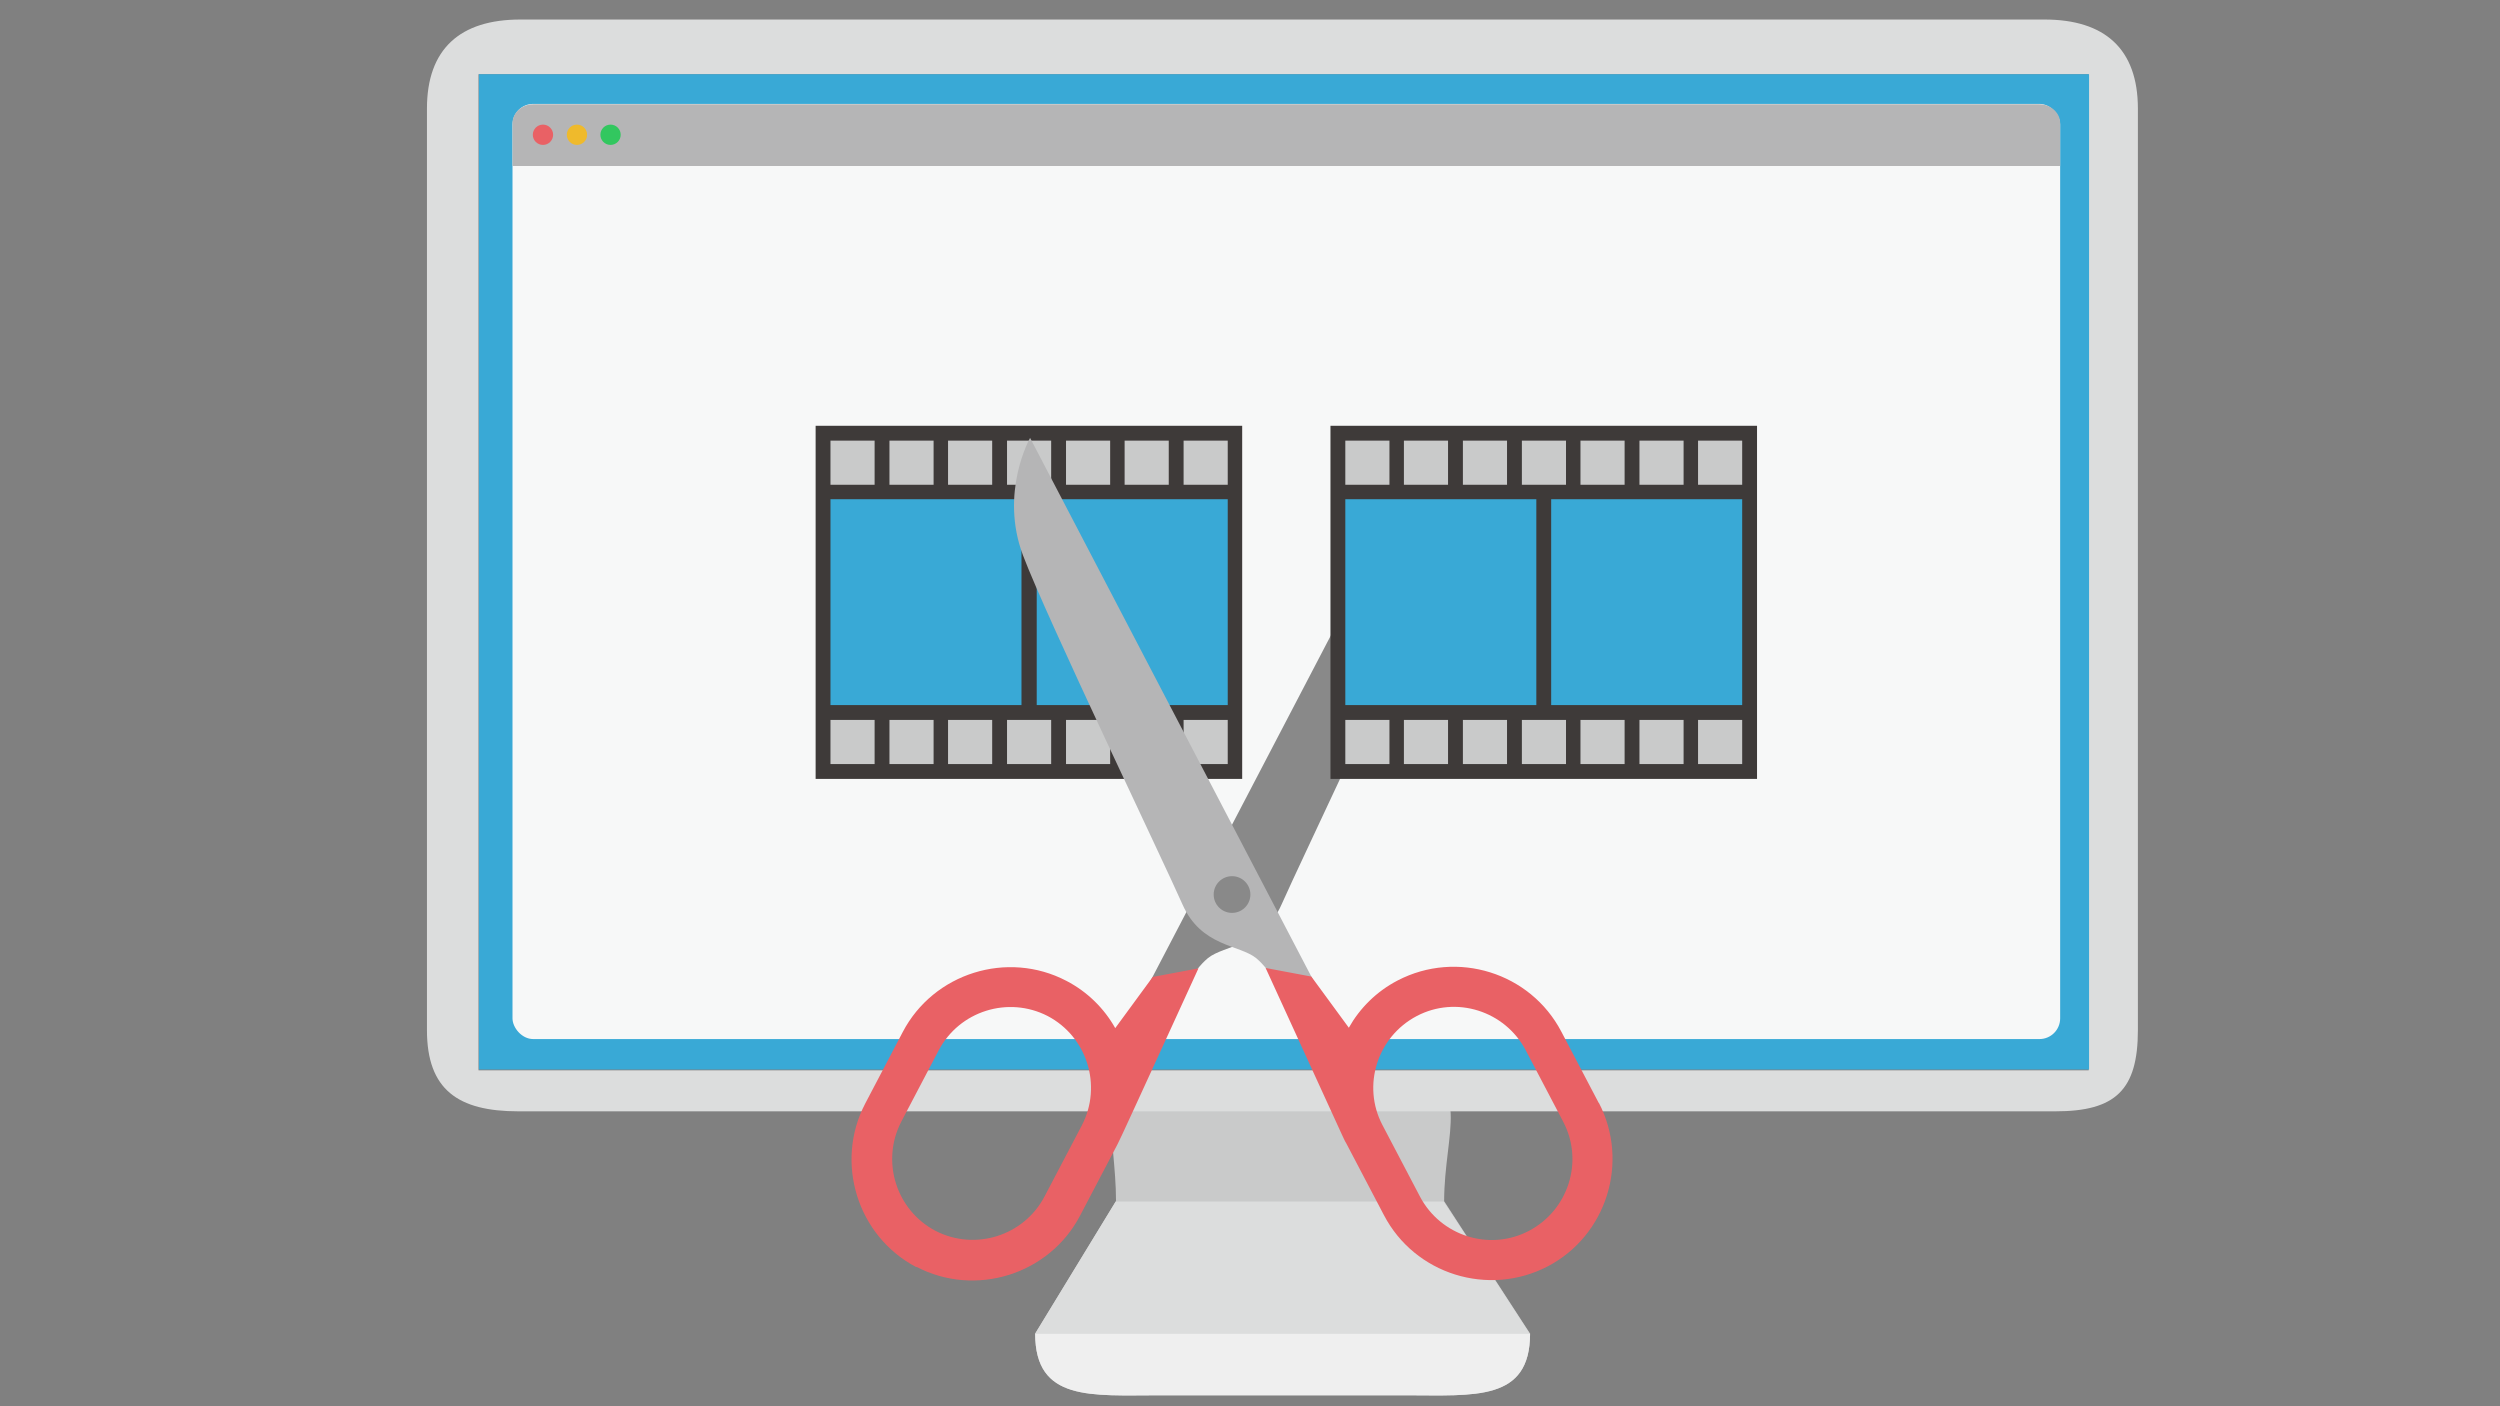 <?xml version="1.0" encoding="UTF-8"?>
<svg id="_レイヤー_1" data-name="レイヤー_1" xmlns="http://www.w3.org/2000/svg" version="1.1" viewBox="0 0 640 360">
  <rect x="0" y="0" width="640" height="360" fill="#808080" stroke="none"/>
  <!-- Generator: Adobe Illustrator 29.2.1, SVG Export Plug-In . SVG Version: 2.1.0 Build 116)  -->
  <defs>
    <style>
      .st0 {
        fill: #c9caca;
      }

      .st1 {
        fill: #b5b5b6;
      }

      .st2 {
        fill: #39a9d6;
      }

      .st3 {
        fill: #898989;
      }

      .st4 {
        fill: #3e3a39;
      }

      .st5 {
        fill: #e96165;
      }

      .st6 {
        fill: #efefef;
      }

      .st7 {
        fill: #32c75f;
      }

      .st8 {
        fill: #efba2c;
      }

      .st9 {
        fill: #f7f8f8;
      }

      .st10 {
        fill: #dcdddd;
      }
    </style>
  </defs>
  <g>
    <g>
      <path class="st0" d="M360,357.2h-63.3c-17.4,0-31.7,1.6-31.7-15.8l20.7-33.9c0-17.4-6.4-31.7,11-31.7h63.3c17.4,0,9.7,14.2,9.7,31.7l22,33.9c0,17.4-14.2,15.8-31.7,15.8Z"/>
      <polygon class="st10" points="265 341.4 285.6 307.6 369.6 307.6 391.6 341.4 265 341.4"/>
      <path class="st6" d="M360,357.2h-63.3c-17.4,0-31.7,1.6-31.7-15.8h126.7c0,17.4-14.2,15.8-31.7,15.8Z"/>
    </g>
    <path class="st10" d="M534.7,19s0,255,0,255c0,0-412.2,0-412.2,0,0,0,0-255,0-255h412.1ZM519.1,5H133.2c-15.4,0-23.9,7.5-23.9,22.8v235.9c0,15.3,8,20.8,23.4,20.8h393.5c15.4,0,21.1-5.5,21.1-20.8V27.8c0-15.3-8.5-22.8-23.9-22.8h-4.3Z"/>
    <rect class="st2" x="122.6" y="19" width="412.2" height="254.8"/>
  </g>
  <g>
    <rect class="st9" x="131.2" y="26.6" width="396.2" height="239.4" rx="5.3" ry="5.3"/>
    <path class="st1" d="M527.4,31.5c0-2.6-2.4-4.8-5.3-4.8H136.5c-2.9,0-5.3,2.2-5.3,4.8v11h396.2v-11Z"/>
    <circle class="st5" cx="139" cy="34.5" r="2.6"/>
    <circle class="st8" cx="147.7" cy="34.5" r="2.6"/>
    <circle class="st7" cx="156.3" cy="34.5" r="2.6"/>
  </g>
  <g>
    <g>
      <path class="st3" d="M367.1,112.1s7.9,14,1.8,30.1c-6.1,16.1-36,78.4-40.8,89.3-4.8,10.9-14.6,10.3-18.9,13.8-7.7,6.5-12.1,23.3-12.1,23.3l-9.1-5,79.1-151.5Z"/>
      <path class="st5" d="M234.6,324.3h0c15.1,7.9,34,2,41.9-13.1l9.6-18.3c.4-.8.8-1.7,1.2-2.5h0c0,.1,19.5-42.5,19.5-42.5l-11.7,2.2-9.6,13.1c-2.8-5-7.1-9.3-12.5-12.1h0c-15.1-7.9-34-2-41.9,13.1l-9.6,18.3c-7.9,15.1-2,34,13.1,41.9ZM230.7,287.2l9.6-18.3c5.3-10.1,17.8-14,27.9-8.8,10.1,5.3,14,17.8,8.8,27.9l-9.6,18.3c-5.3,10.1-17.8,14-27.9,8.8-10.1-5.3-14-17.8-8.8-27.9Z"/>
    </g>
    <g>
      <g>
        <g>
          <rect class="st0" x="256.2" y="137" width="14.7" height="105.5" transform="translate(453.3 -73.8) rotate(90)"/>
          <rect class="st0" x="256.2" y="65.6" width="14.7" height="105.5" transform="translate(381.9 -145.1) rotate(90)"/>
        </g>
        <rect class="st2" x="235.7" y="101.8" width="55.7" height="105.5" transform="translate(418.1 -108.9) rotate(90)"/>
        <path class="st4" d="M318,195.6v-86.6h-109.2v90.4h109.2v-3.8ZM314.3,180.5h-48.9v-52.7h48.9v52.7ZM314.3,112.8v11.3h-11.3v-11.3h11.3ZM299.2,112.8v11.3h-11.3v-11.3h11.3ZM284.2,112.8v11.3h-11.3v-11.3h11.3ZM269.1,112.8v11.3h-11.3v-11.3h11.3ZM254,112.8v11.3h-11.3v-11.3h11.3ZM239,112.8v11.3h-11.3v-11.3h11.3ZM212.6,112.8h11.3v11.3h-11.3v-11.3ZM212.6,127.8h48.9v52.7h-48.9v-52.7ZM212.6,195.6v-11.3h11.3v11.3h-11.3ZM227.7,195.6v-11.3h11.3v11.3h-11.3ZM242.7,195.6v-11.3h11.3v11.3h-11.3ZM257.8,195.6v-11.3h11.3v11.3h-11.3ZM272.9,195.6v-11.3h11.3v11.3h-11.3ZM287.9,195.6v-11.3h11.3v11.3h-11.3ZM303,195.6v-11.3h11.3v11.3h-11.3Z"/>
      </g>
      <g>
        <g>
          <rect class="st0" x="387.9" y="137" width="14.7" height="105.5" transform="translate(585 -205.5) rotate(90)"/>
          <rect class="st0" x="387.9" y="65.6" width="14.7" height="105.5" transform="translate(513.7 -276.9) rotate(90)"/>
        </g>
        <rect class="st2" x="367.4" y="101.8" width="55.7" height="105.5" transform="translate(549.9 -240.7) rotate(90)"/>
        <path class="st4" d="M449.8,195.6v-86.6h-109.2v90.4h109.2v-3.8ZM446,180.5h-48.9v-52.7h48.9v52.7ZM446,112.8v11.3h-11.3v-11.3h11.3ZM431,112.8v11.3h-11.3v-11.3h11.3ZM415.9,112.8v11.3h-11.3v-11.3h11.3ZM400.9,112.8v11.3h-11.3v-11.3h11.3ZM385.8,112.8v11.3h-11.3v-11.3h11.3ZM370.7,112.8v11.3h-11.3v-11.3h11.3ZM344.4,112.8h11.3v11.3h-11.3v-11.3ZM344.4,127.8h48.9v52.7h-48.9v-52.7ZM344.4,195.6v-11.3h11.3v11.3h-11.3ZM359.4,195.6v-11.3h11.3v11.3h-11.3ZM374.5,195.6v-11.3h11.3v11.3h-11.3ZM389.6,195.6v-11.3h11.3v11.3h-11.3ZM404.6,195.6v-11.3h11.3v11.3h-11.3ZM419.7,195.6v-11.3h11.3v11.3h-11.3ZM434.7,195.6v-11.3h11.3v11.3h-11.3Z"/>
      </g>
      <g>
        <g>
          <path class="st1" d="M263.7,112.1s-7.9,14-1.8,30.1c6.1,16.1,36,78.4,40.8,89.3,4.8,10.9,14.6,10.3,18.9,13.8,7.7,6.5,12.1,23.3,12.1,23.3l9.1-5-79.1-151.5Z"/>
          <path class="st5" d="M409.3,282.4l-9.6-18.3c-7.9-15.1-26.7-21-41.9-13.1h0c-5.4,2.8-9.7,7.1-12.5,12.1l-9.6-13.1-11.7-2.2,19.5,42.6h0c.4.8.7,1.6,1.2,2.4l9.6,18.3c7.9,15.1,26.7,21,41.9,13.1h0c15.1-7.9,21-26.7,13.1-41.9ZM391.4,315.1c-10.1,5.3-22.6,1.3-27.9-8.8l-9.6-18.3c-5.3-10.1-1.3-22.6,8.8-27.9,10.1-5.3,22.6-1.3,27.9,8.8l9.6,18.3c5.3,10.1,1.3,22.6-8.8,27.9Z"/>
        </g>
        <circle class="st3" cx="315.4" cy="229" r="4.7"/>
      </g>
    </g>
  </g>
</svg>